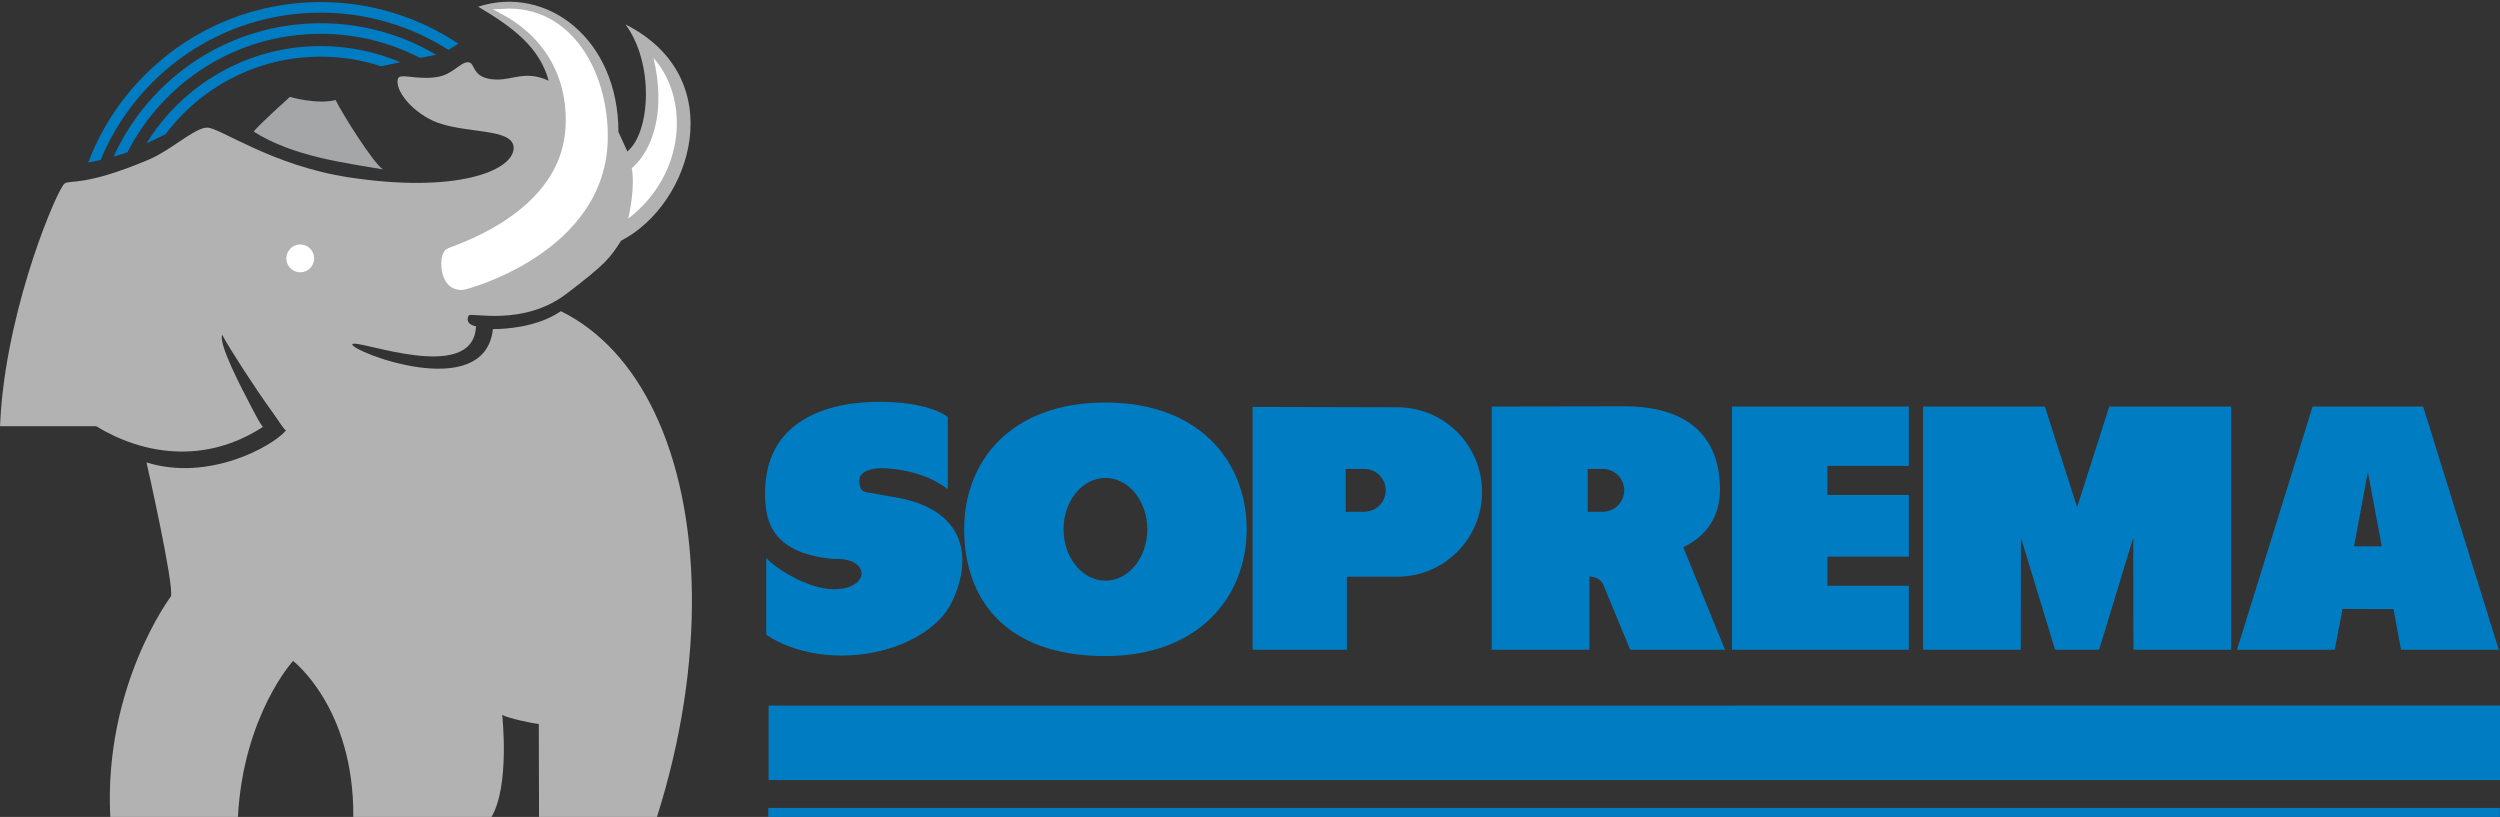 <?xml version="1.0" encoding="utf-8"?>
<svg viewBox="0 0 379.011 123.847" xmlns="http://www.w3.org/2000/svg">
  <rect x="0" y="0" width="379.011" height="123.847" fill="#333333" stroke="none"/>
  <g>
    <g>
      <path fill="#B2B2B2" d="M99.185,62.431C95.852,55.492,91.1,50.17,85.033,47.174c-3.643,2.508-8.629,2.719-10.301,2.719 c-1.254,11.375-21.736,3.282-21.318,2.297c0.41-0.966,18.362,6.272,18.75-2.715c-1.284-0.269-1.463-0.958-1.104-1.644 c0.275-0.529,8.222,1.728,14.809-3.285c6.121-4.657,6.568-5.404,8.3-8.061c10.808-5.554,16.66-24.722,0.657-32.783 c4.419,5.972,3.746,16.449,0.283,19.256c-0.462-0.983-1.354-2.954-1.354-2.954c-0.009-14.1-10.87-22.355-21.262-18.989 c5.433,3.225,9.315,6.21,10.688,11.227c-3.434-1.613-5.507-0.105-7.942-0.179c-3.941-0.12-3.046-2.628-4.3-2.628 c-1.194,0-2.287,1.859-4.657,2.239c-3.166,0.508-5.733-0.686-5.971,0.301c-0.422,1.746,2.061,4.804,5.254,6.297 c4.598,2.15,12.54,0.956,12.301,4.3c-0.238,3.344-8.718,6.807-25.08,4.299c-11.53-1.768-19.467-7.524-21.377-7.524 s-5.398,3.403-8.957,4.897c-9.674,4.06-11.823,2.985-12.66,3.583C8.742,28.578,1.395,45.6,0.133,62.341 C0.077,63.099,0.032,63.855,0,64.61h14.57c7.046,4.3,16.441,5.853,25.279,0.119c-0.518-0.725-0.842-1.316-1.406-2.388 c-2.037-3.872-5.302-10.151-4.765-11.584c1.179,2.19,4.971,8.062,7.523,11.584c0.021,0.03,0.043,0.06,0.065,0.089 c1.032,1.434,1.74,2.63,2.085,2.837c-2.149,2.508-11.824,7.763-21.139,4.837c0,0,4.18,18.451,3.703,20.303 c0,0-10.211,13.555-9.196,33.439h19.348c0.835-15.406,8.359-23.646,8.359-23.646s9.256,7.046,9.136,23.646h20.959 c2.807-4.837,1.612-15.467,1.612-15.467c0.776,0.479,4.658,1.313,5.553,1.374l0.032,14.093h17.882 C106.981,100.565,106.481,77.622,99.185,62.431z"/>
      <path fill="#A4A6A7" d="M38.457,19.945c0.955-1.194,5.494-5.255,5.494-5.255s4.06,1.194,6.927,0.478 c1.194,2.389,5.732,9.554,7.166,10.51C52.549,24.722,44.428,23.767,38.457,19.945z"/>
      <path fill="#FFFFFF" stroke="#FFFFFF" stroke-width="0.843" d="M67.835,38.157c-0.687,0.836-0.591,2.464-0.268,3.463 c0.626,1.941,2,1.941,2.597,1.911c0.422-0.021,21.318-5.494,21.557-22.511c0.138-9.853-5.314-19.885-15.466-19.272 c8.838,4.761,10.523,13.003,9.792,18.793C84.436,33.32,68.131,37.797,67.835,38.157z"/>
      <g>
        <circle fill="#FFFFFF" cx="45.519" cy="39.172" r="2.111"/>
        <path fill="#FFFFFF" d="M45.519,39.172"/>
      </g>
      <path fill="#FFFFFF" d="M95.781,25.498c3.404-2.926,5.135-9.077,3.285-16.72c5.444,6.118,4.966,17.59-3.822,24.364 C95.722,31.051,96.199,27.708,95.781,25.498z"/>
      <path d="M60.7,9.434c-3.716-1.577-7.803-2.448-12.092-2.448c-11.16,0-20.941,5.898-26.398,14.747l2.865-1.36 C30.435,13.219,38.981,8.59,48.608,8.59c3.202,0,6.285,0.512,9.17,1.459L60.7,9.434z" style="fill: rgb(0, 124, 195);"/>
      <path d="M48.608,37.978"/>
      <path d="M48.608,37.978"/>
      <path d="M69.502,6.637c-5.979-3.994-13.165-6.322-20.894-6.322c-16.104,0-29.847,10.107-35.233,24.324l1.871-0.37 c5.396-13.115,18.301-22.35,33.362-22.35c7.136,0,13.788,2.073,19.387,5.65L69.502,6.637z" style="fill: rgb(0, 124, 195);"/>
      <path d="M48.608,37.978"/>
      <path d="M48.608,37.978"/>
      <path d="M66.134,8.308C61,5.268,55.007,3.523,48.608,3.523c-13.955,0-25.972,8.296-31.389,20.226l2.096-0.656 C24.744,12.431,35.823,5.128,48.608,5.128c5.434,0,10.56,1.319,15.075,3.656L66.134,8.308z" style="fill: rgb(0, 124, 195);"/>
      <path d="M48.608,37.978"/>
      <path fill="none" d="M48.608,37.978"/>
    </g>
    <g>
      <rect x="116.52" y="106.969" width="262.492" height="11.29" style="fill: rgb(0, 124, 195);"/>
      <path fill="#007BC4" stroke="#000000" stroke-width="0.141" d="M189.902,112.613"/>
      <path fill="#007BC4" d="M167.588,80.244"/>
      <polygon points="289.391,88.8 289.391,98.502 262.578,98.502 262.578,61.634 289.391,61.634 289.391,70.631 &#10;&#9;&#9;&#9;&#9;277.043,70.631 277.043,75.041 289.391,75.041 289.391,84.39 277.043,84.39 277.043,88.8 &#9;&#9;&#9;" style="fill: rgb(0, 124, 195);"/>
      <path d="M143.686,63.222c0,0-2.822-2.469-11.113-2.293c-8.291,0.176-16.582,3.528-16.582,13.76 c0,3.527,0.353,9.172,10.408,10.055c0,0,4.057-0.354,4.233,2.292c0,0-0.176,2.294-4.233,2.294s-9.349-3.528-10.231-4.763v11.643 c0,0,4.057,3.175,11.466,3.175s14.288-3.352,16.582-7.938c2.293-4.587,2.47-9.525-0.882-12.701 c-3.351-3.175-8.077-3.323-10.583-3.881c-1.588-0.353-2.47,0-2.47-2.117c0-1.234,1.764-1.764,3.352-1.764 s6.351,0.353,10.055,3.176V63.222z" style="fill: rgb(0, 124, 195);"/>
      <polygon points="362.858,92.344 364.008,98.502 378.825,98.502 367.359,61.634 357.128,61.634 361.082,82.822 &#10;&#9;&#9;&#9;&#9;356.879,82.822 360.833,61.634 350.601,61.634 339.135,98.502 353.953,98.502 355.14,92.318 &#9;&#9;&#9;" style="fill: rgb(0, 124, 195);"/>
      <polygon points="314.896,98.502 311.561,98.502 306.381,81.519 306.381,81.519 306.356,98.502 291.539,98.502 &#10;&#9;&#9;&#9;&#9;291.539,61.634 310.017,61.634 314.896,76.898 319.775,61.634 338.254,61.634 338.254,98.502 323.436,98.502 323.412,81.519 &#10;&#9;&#9;&#9;&#9;323.412,81.519 318.232,98.502 &#9;&#9;&#9;" style="fill: rgb(0, 124, 195);"/>
      <path fill="#007BC4" d="M167.588,80.244"/>
      <g>
        <path fill="#007BC4" stroke="#A4A6A7" stroke-width="0.141" d="M373.455,107.692"/>
      </g>
      <g>
        <path fill="#007BC4" stroke="#000000" stroke-width="0.056" d="M366.141,80.29"/>
      </g>
      <g>
        <rect x="116.476" y="122.49" width="262.516" height="1.418" style="fill: rgb(0, 124, 195);"/>
        <path d="M247.733,123.199" style="fill: rgb(0, 124, 195);"/>
      </g>
      <path d="M146.174,80.244c0-10.322,7.037-19.219,21.414-19.219c14.2,0,21.413,8.896,21.413,19.219 s-7.39,19.22-21.413,19.22C152.153,99.464,146.174,90.566,146.174,80.244z M167.588,88.031c3.506,0,6.35-3.485,6.35-7.787 c0-4.301-2.844-7.787-6.35-7.787c-3.507,0-6.35,3.486-6.35,7.787C161.238,84.546,164.081,88.031,167.588,88.031z" style="fill: rgb(0, 124, 195);"/>
      <path d="M204.19,98.502h-14.288V61.688l21.937,0.055c7.093,0,12.843,5.75,12.843,12.843 c0,7.092-5.75,12.842-12.843,12.842l-7.648-0.004V98.502z M206.837,77.578c1.79,0,3.242-1.452,3.242-3.243 s-1.452-3.243-3.242-3.243h-2.823v6.507L206.837,77.578z" style="fill: rgb(0, 124, 195);"/>
      <path d="M255.17,82.926l6.351,15.576h-14.377l-4.126-9.975c-0.637-1.051-1.52-1.051-2.049-1.139v11.113h-14.816 V61.634l20.186-0.034c8.744,0,14.417,3.914,14.417,12.632c0,3.99-1.97,6.982-5.467,8.676 M242.998,77.578 c1.791,0,3.243-1.452,3.243-3.243s-1.452-3.243-3.243-3.243h-2.293v6.507L242.998,77.578z" style="fill: rgb(0, 124, 195);"/>
      <rect x="263.283" y="106.96" fill="#007BC4" width="115.715" height="0.009"/>
    </g>
  </g>
</svg>